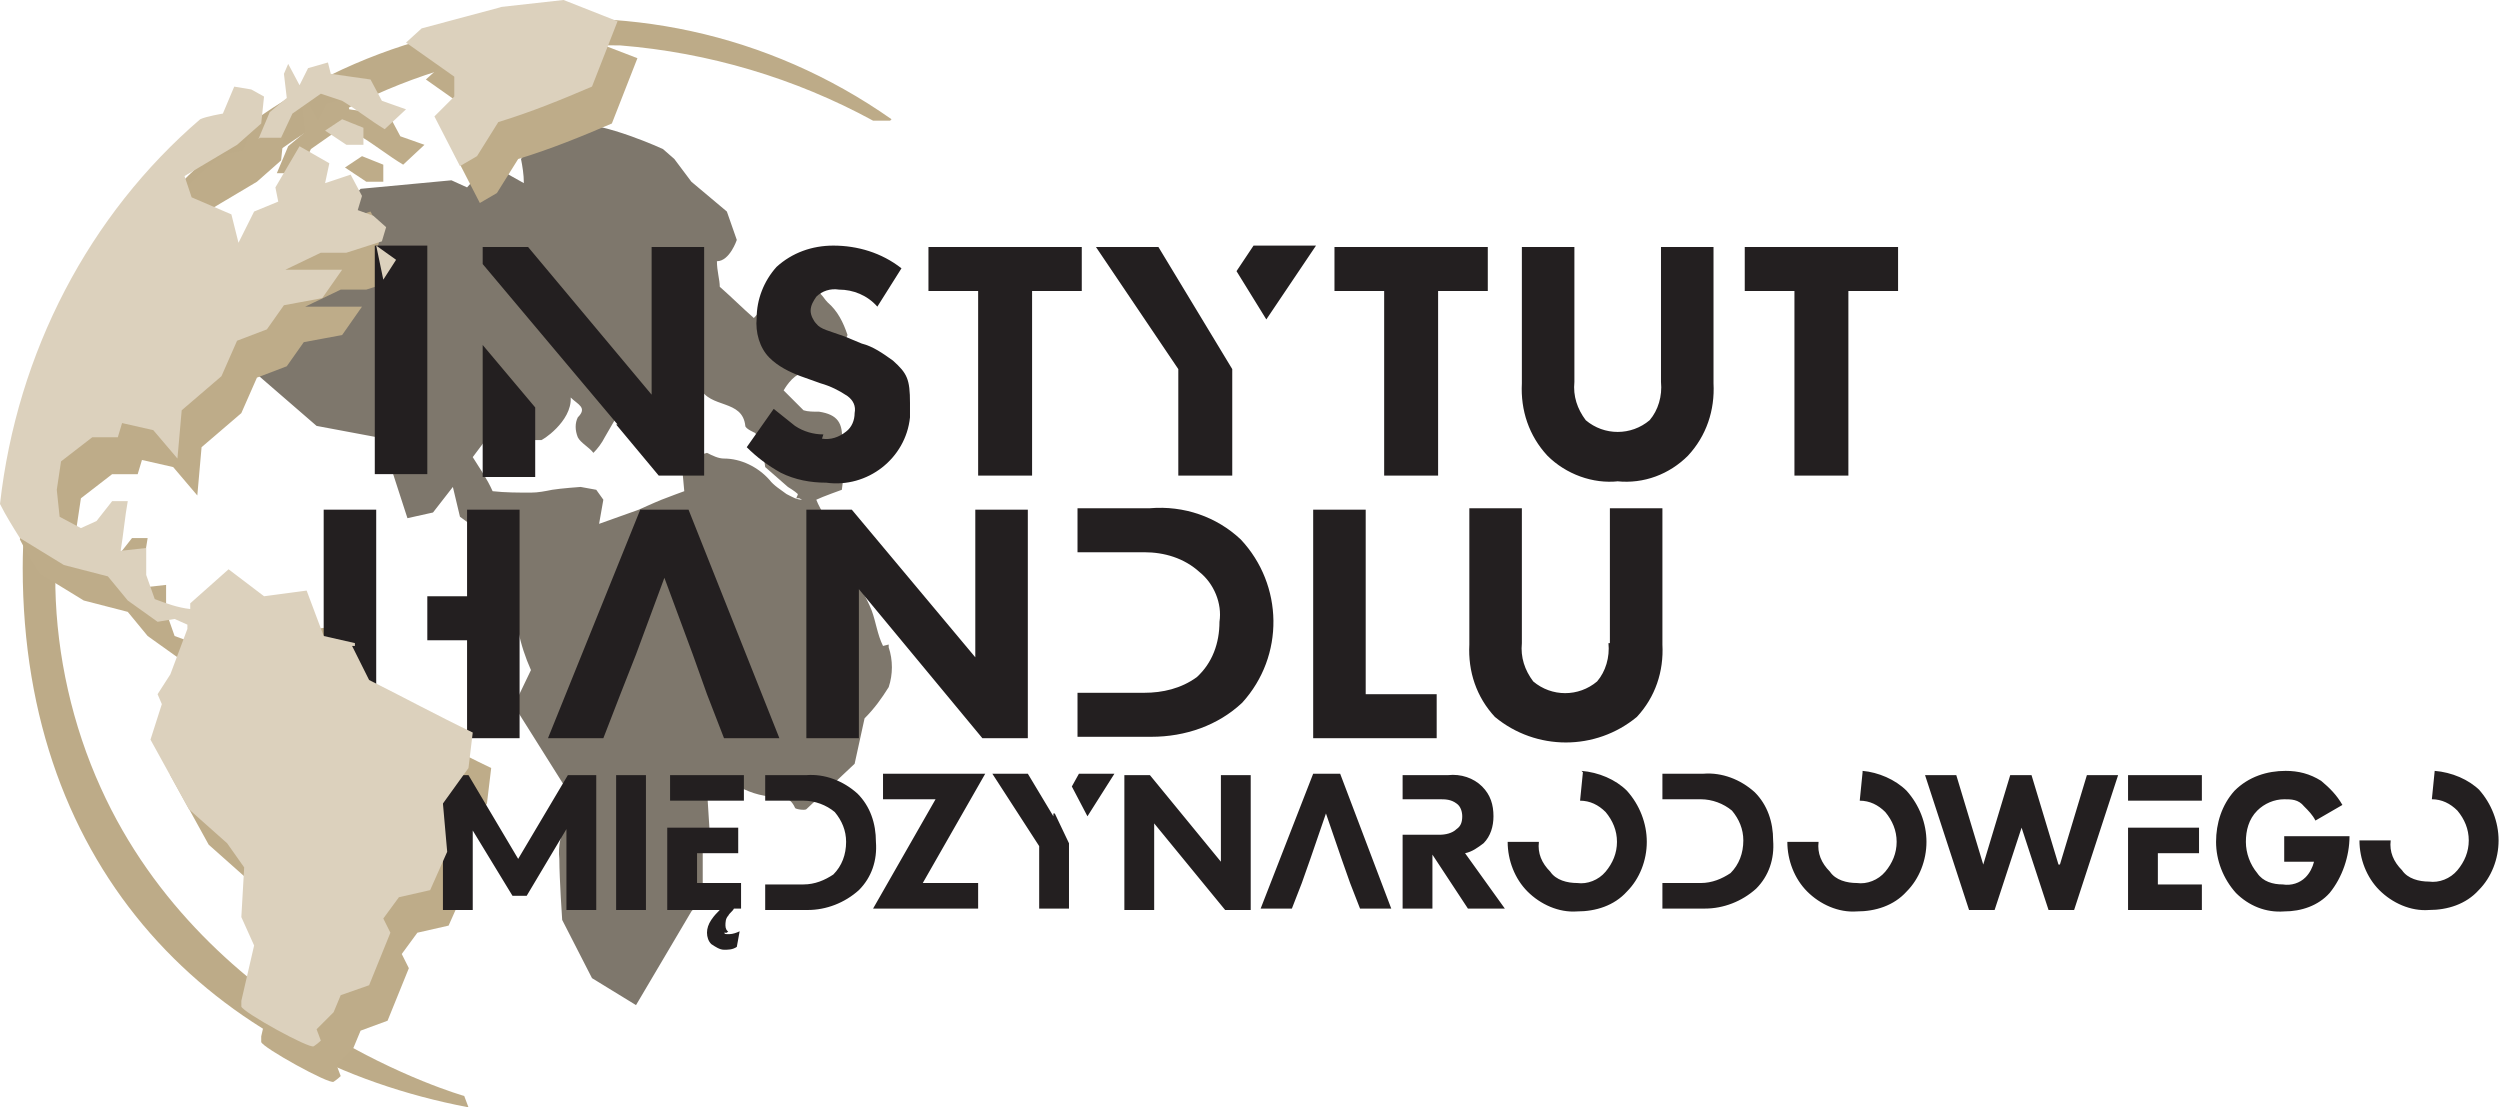 <?xml version="1.0" encoding="UTF-8"?>
<svg id="Warstwa_1" xmlns="http://www.w3.org/2000/svg" version="1.1" viewBox="0 0 176.1 78">
  <!-- Generator: Adobe Illustrator 29.2.1, SVG Export Plug-In . SVG Version: 2.1.0 Build 116)  -->
  <defs>
    <style>
      .st0 {
        fill: #231f20;
      }

      .st0, .st1 {
        fill-rule: evenodd;
      }

      .st1 {
        fill: #bdab88;
      }

      .st2 {
        fill: #7e776c;
      }

      .st3 {
        fill: #beac89;
      }

      .st4 {
        fill: #dcd1bd;
      }
    </style>
  </defs>
  <g id="ihm_logo">
    <path id="Path_1569" class="st2" d="M62.2,45.5c-.4-.8-.5-1.7-.8-2.5-.2-.5-.4-.9-.7-1.4l-.7-3.6-2-1.8s-.4-.7-.5-1c.4-.2,1.8-.7,1.8-.7l.2-1.6c-.1-.6-.2-1.2-.2-1.8.1-1.3-.3-1.9-1.6-2.1-.4,0-.8,0-1.1-.1l-1.4-1.4s.6-1.1,1.3-1.2c.1,0,.3,0,.4-.1-.2-1.3-1.5-1.4-2.1-2.2.6.2,1.1.4,1.8.5.2-.4.5-.8.7-1.2.4.4.8.8,1.2,1.1.3.1.5.2.8.1l.4-.9c-.3-.9-.7-1.7-1.4-2.3-.2-.2-.3-.4-.5-.6,0-.3,0-.7,0-1-.5-.4-.9-.8-1.5-1.1l-1.1.6c-.3.7-.7,1.4-1.2,2.1-.3.3-.5.7-.9,1.1-.8-.7-1.6-1.5-2.4-2.2,0-.5-.2-1.1-.2-1.8.9,0,1.4-1.5,1.4-1.5l-.7-2-2.5-2.1-1.2-1.6-.8-.7s-4.1-1.9-6.4-1.8c-.8,0-1.5,0-2.3.2.2,0,.2.2.1.4-.4.6-.9,1.2-1.4,1.9.1.5.2,1.1.2,1.7l-2.5-1.4-1.5,1.7-1.1-.5-6.4.6-9.8,10.9,6.7,5.8,4.8.9.4,1.9,1.2,3.7,1.8-.4,1.4-1.8.5,2.1,1.1.8c.2.3.4.7.5,1.1,0,.1-.1.2-.2.2-.1.4-.3.7-.5,1,.5,1.1,1.1,2.2,1.8,3.2.5.7,1.5,1.2,1.4,1.7.2,1,.5,1.9.9,2.8l-1.2,2.5,4.4,7c-.2.5-.4.9-.7,1.3-.4.7-.6,1.6-.5,2.5,0,1.4.2,4.3.2,4.3l2.1,4.1,3.1,1.9,3.9-6.6c.4-.4.7-1,.8-1.5v-3.2l.5-.7-.2-3.2,1.7-.5c.8.5,1.7.9,2.7,1,.7,0,1.4-.1,1.8.8,0,.1.7.2.8.1l3.4-3.2.7-3.2c.7-.7,1.2-1.4,1.7-2.2.3-.9.3-1.9,0-2.8v-.2ZM56.5,35.2c-.4,0-.7-.2-1.1-.4-.4-.3-.9-.6-1.2-1-.8-.9-2-1.5-3.2-1.5-.4,0-.8-.2-1.2-.4l-1.8.5.2,2.2s-1.1.4-1.6.6-1.6.7-1.6.7l-2.8,1,.3-1.7-.5-.7-1.1-.2s-1.4.1-2,.2c-.5.1-1,.2-1.5.2-.9,0-1.8,0-2.7-.1h0c-.4-.9-.9-1.6-1.4-2.4l.9-1.2h3.9c0,.1,2.2-1.3,2.1-3,.5.5,1.2.7.5,1.4-.2.4-.2.9,0,1.4.2.4.8.7,1.1,1.1.3-.3.6-.7.8-1.1.4-.7.8-1.4,1.2-2h.3c0,.5.2.9.4,1.4.3.7.6,1.4.9,2,0,.1.5.2.7.1.4-.2.7-.4,1-.7l.2-.8c-.2-.2-.5-.3-.8-.4-.4,0-.7,0-1.1.2,0-.1-.1-.2-.1-.3.4-.3.6-.8,1-.9,1.3-.2,2.4-1,3-2.1.7,1.5,3,.8,3.2,2.7,0,.2.7.5.7.5l.5.9.2,1.5,1.6,1.4s.5.3.7.5c0,.1-.1.2-.1.3h.2Z"/>
    <path id="Path_1570" class="st1" d="M62.8,8.4C45.3-3.9,21.2.2,8.8,17.6c-4.7,6.5-7.2,14.4-7.2,22.4,0,21.4,13.5,34.6,31.4,38l-.3-.8s-18.1-5.1-25.6-21.7c-2-4.4-3.1-9.3-3.2-14.1C3.7,20.1,21.6,2.7,43.7,3.2c6.2.5,12.3,2.3,17.8,5.3h1.2Z"/>
    <path id="Path_1571" class="st3" d="M36.7,3.1l-5.6,1.5-1.1,1,3.4,2.4v1.4l-1.4,1.4,1.8,3.5,1.2-.7,1.5-2.4c2.3-.7,4.5-1.6,6.6-2.5l1.8-4.6-3.9-1.5-4.5.5h.1ZM26.4,47.9l-2.2-.5-1.2-3.2-3,.4-2.5-1.9-2.7,2.4v.4c-.9-.1-1.7-.4-2.5-.7l-.6-1.7v-1.9l-1.8.2c.2-1.2.3-2.4.5-3.5h-1.1l-1.1,1.4-1.1.5-1.5-.8-.2-1.9.3-2,2.2-1.7h1.8l.3-1,2.2.5,1.7,2,.3-3.4,2.8-2.4,1.1-2.5,2.1-.8,1.2-1.7,2.7-.5,1.4-2h-4l2.5-1.2h1.8l2.5-.8.3-1-.9-.8-1.1-.4.3-1-.8-1.5-1.8.6.3-1.4-2.1-1.2-1.7,2.9.2,1-1.7.7-1.1,2.2-.5-2-2.8-1.2-.5-1.5,3.7-2.2,1.7-1.5.2-1.9-.9-.5-1.2-.2-.8,1.9s-1.2.2-1.6.4C7.7,17.6,2.6,27.4,1.4,38c.4.8.9,1.6,1.4,2.4l3.1,1.9,3.1.8,1.4,1.7,2.1,1.5,1.2-.2.9.4v.3l-1.2,3.2-.9,1.4.3.7-.8,2.5,2.7,4.9,2.7,2.4,1.2,1.7-.2,3.5.9,2-.9,3.9s0,0,0,.4c.1.4,4.8,3,5.1,2.8s.5-.4.5-.4l-.3-.8,1.2-1.2.5-1.2,1.9-.7,1.5-3.7-.5-1,1.1-1.5,2.2-.5,1.2-2.7-.3-3.4,1.8-2.5.3-2.5c-2.5-1.2-4.9-2.5-7.3-3.7l-1.2-2.4h.2ZM25.8,12.8h1.2v-1.2l-1.5-.6-1.2.8,1.5,1ZM19.6,12.2h1.5l.8-1.7c.7-.5,1.3-.9,2-1.4l1.5.5c1,.6,2,1.4,3,2l1.5-1.4-1.7-.6-.8-1.5-2.8-.4-.2-.8-1.4.4-.6,1.2-.8-1.5-.3.6.2,1.7-1.2,1-.8,1.9h0ZM28.3,22.2l.9-1.4-1.4-1,.5,2.4Z"/>
    <path id="Path_1572" class="st0" d="M37.7,28.7l-3.7-4.4v9.3h3.7v-4.8ZM43.4,29.9l3,3.6h3.2v-16.1h-3.7v10.4l-8.7-10.4h-3.2v1.2l9.5,11.3h0ZM58,30.6c-.7,0-1.4-.2-2-.6-.5-.4-1-.8-1.5-1.2l-1.9,2.7c.7.7,1.5,1.3,2.4,1.8,1,.5,2.1.7,3.2.7,2.9.4,5.6-1.7,5.9-4.6,0-.3,0-.7,0-1,0-1.7-.2-2.1-1.2-3-.7-.5-1.4-1-2.2-1.2l-1.2-.5c-1.1-.4-1.7-.5-2-.9-.2-.2-.4-.6-.4-.9,0-.4.2-.7.4-1,.4-.4,1-.6,1.6-.5,1,0,2,.4,2.7,1.2l1.7-2.7c-1.4-1.1-3.1-1.6-4.8-1.6-1.5,0-2.9.5-4,1.5-.9,1-1.4,2.3-1.4,3.6-.1,1,.2,2.1.9,2.8.6.6,1.4,1,2.2,1.3l1.4.5c.7.2,1.3.5,1.9.9.4.3.6.7.5,1.2,0,.5-.2,1-.6,1.3-.5.4-1.1.6-1.7.5h0ZM69,33.5h3.7v-13h3.5v-3.1h-10.8v3.1h3.5v13h0ZM68.7,46.3l-8.7-10.4h-3.2v16.1h3.7v-10.5l8.7,10.5h3.2v-16.1h-3.7v10.4ZM30.1,17.3h-3.7v16.1h3.7v-16.1ZM32.9,52h3.7v-16.1h-3.7v6.1h-2.8v3.1h2.8v6.9ZM40,54.6l-3.5,5.9-3.5-5.9h-1.8v9.5h2.1v-5.6l2.8,4.6h1l2.8-4.7v5.7h2.1v-9.5s-1.8,0-1.8,0ZM22.8,52h3.7v-16.1h-3.7v16.1ZM149.9,56.4h5.2v-1.8h-5.2v1.8ZM113.9,33.9c1.9.2,3.7-.5,5-1.8,1.3-1.4,1.9-3.2,1.8-5.1v-9.6h-3.7v9.5c.1,1-.2,2-.8,2.7-1.3,1.1-3.2,1.1-4.5,0-.6-.8-.9-1.7-.8-2.7v-9.5h-3.7v9.6c-.1,1.9.5,3.7,1.8,5.1,1.3,1.3,3.2,2,5,1.8ZM97.6,33.5h3.7v-13h3.5v-3.1h-10.8v3.1h3.5v13h0ZM126.5,33.5h3.7v-13h3.5v-3.1h-10.8v3.1h3.5v13h0ZM43.4,64.1h2.1v-9.5h-2.1v9.5ZM92.5,35.9v16.1h8.7v-3.1h-5v-13h-3.7ZM84.3,47.7c-1.1.8-2.4,1.1-3.7,1.1h-.9c0,0-3.8,0-3.8,0v3.1h5.2c2.4,0,4.7-.8,6.4-2.4,3-3.3,2.9-8.3-.1-11.5-1.7-1.6-4-2.4-6.4-2.2h-5.1v3.1h4.7c1.4,0,2.8.4,3.9,1.4,1,.8,1.6,2.2,1.4,3.5,0,1.5-.5,2.9-1.6,3.9h0ZM92.7,17.3h-4.4l-1.2,1.8,2.1,3.4,3.5-5.2h0ZM83.1,33.5h3.7v-7.5h0l-5.2-8.6h-4.4l5.8,8.6v7.5h0ZM174.7,55.7c-.8-.8-2-1.3-3.2-1.4l-.2,2c.7,0,1.3.3,1.8.8.5.6.8,1.3.8,2.1,0,.8-.3,1.5-.8,2.1-.5.6-1.3.9-2,.8-.7,0-1.5-.2-1.9-.8-.6-.6-.9-1.3-.8-2.1h-2.2c0,1.3.5,2.6,1.4,3.5.9.9,2.2,1.5,3.5,1.4,1.3,0,2.6-.4,3.5-1.4.9-.9,1.4-2.2,1.4-3.5,0-1.3-.5-2.6-1.4-3.6h0ZM131.2,54.4l-.2,2c.7,0,1.3.3,1.8.8.5.6.8,1.3.8,2.1,0,.8-.3,1.5-.8,2.1-.5.6-1.3.9-2,.8-.7,0-1.5-.2-1.9-.8-.6-.6-.9-1.3-.8-2.1h-2.2c0,1.3.5,2.6,1.4,3.5.9.9,2.2,1.5,3.5,1.4,1.3,0,2.6-.4,3.5-1.4.9-.9,1.4-2.2,1.4-3.5,0-1.3-.5-2.6-1.4-3.6-.8-.8-2-1.3-3.1-1.4h0ZM120,54.5h-2.9v1.8h2.7c.8,0,1.6.3,2.2.8.5.6.8,1.3.8,2.1,0,.9-.3,1.7-.9,2.3-.6.4-1.3.7-2.1.7h-2.7v1.8h3c1.3,0,2.6-.5,3.6-1.4.9-.9,1.3-2.1,1.2-3.4,0-1.3-.4-2.5-1.3-3.4-1-.9-2.3-1.4-3.6-1.3h0ZM113.3,45.3c.1,1-.2,2-.8,2.7-1.3,1.1-3.2,1.1-4.5,0-.6-.8-.9-1.7-.8-2.7v-9.5h-3.7v9.6c-.1,1.9.5,3.7,1.8,5.1,2.9,2.4,7.1,2.4,10,0,1.3-1.4,1.9-3.2,1.8-5.1v-9.6h-3.7v9.5ZM104.5,59.4c.5-.5.7-1.2.7-1.9,0-.8-.2-1.5-.8-2.1-.6-.6-1.5-.9-2.4-.8h-3.2v1.7h2.6c.4,0,.8,0,1.2.3.3.2.4.6.4.9,0,.4-.1.7-.4.9-.3.3-.8.4-1.2.4h-2.6v5.2h2.1v-3.8l2.5,3.8h2.6l-2.8-3.9c.5-.1.9-.4,1.3-.7h0ZM111.5,54.4l-.2,2c.7,0,1.3.3,1.8.8.5.6.8,1.3.8,2.1,0,.8-.3,1.5-.8,2.1-.5.6-1.3.9-2,.8-.7,0-1.5-.2-1.9-.8-.6-.6-.9-1.3-.8-2.1h-2.2c0,1.3.5,2.6,1.4,3.5.9.9,2.2,1.5,3.5,1.4,1.3,0,2.6-.4,3.5-1.4.9-.9,1.4-2.2,1.4-3.5,0-1.3-.5-2.6-1.4-3.6-.8-.8-2-1.3-3.2-1.4h0ZM160.8,60.7h2.2c-.1.4-.3.8-.6,1.1-.4.4-1,.6-1.6.5-.7,0-1.4-.2-1.8-.8-.5-.6-.8-1.4-.8-2.2,0-.8.2-1.6.8-2.2.5-.5,1.2-.8,1.9-.8.5,0,1,0,1.4.5.3.3.6.6.8,1l1.9-1.1c-.4-.7-.9-1.2-1.5-1.7-.8-.5-1.6-.7-2.5-.7-1.3,0-2.6.4-3.6,1.4-.9,1-1.3,2.3-1.3,3.6,0,1.3.5,2.6,1.4,3.6.9.9,2.1,1.4,3.4,1.3,1.2,0,2.4-.4,3.2-1.3.9-1.1,1.4-2.6,1.4-4h0c0,0-4.6,0-4.6,0v1.8h0ZM152,60.1h2.9v-1.8h-5v5.8h5.2v-1.8h-3.1v-2.1h0ZM145,60.9l-1.9-6.3h-1.5l-1.9,6.3-1.9-6.3h-2.2l3.1,9.5h1.8l1.9-5.8,1.9,5.8h1.8l3.1-9.5h-2.2l-1.9,6.3h0ZM75.5,55.4l1.1,2.1,1.9-3h-2.5l-.5.9ZM62.2,54.5v1.8h3.7l-4.4,7.7h7.4v-1.8h-3.9l4.4-7.7s-7.2,0-7.2,0ZM51.3,65.6c-.1,0-.2-.2-.2-.4,0-.2,0-.5.2-.7.1-.2.3-.3.4-.5h.5v-1.8h-3.1v-2.1h2.9v-1.8h-5v5.8h3.7c-.2.2-.4.4-.6.7-.2.3-.3.6-.3.9,0,.3.1.6.3.8.3.2.6.4.9.4.3,0,.6,0,.9-.2l.2-1.1c-.2.1-.5.2-.7.2-.4,0-.3,0-.4-.1h.2ZM60.4,55.9c-1-.9-2.3-1.4-3.6-1.3h-2.9v1.8h2.7c.8,0,1.6.3,2.2.8.5.6.8,1.3.8,2.1,0,.9-.3,1.7-.9,2.3-.6.4-1.3.7-2.1.7h-2.7v1.8h3c1.3,0,2.6-.5,3.6-1.4.9-.9,1.3-2.1,1.2-3.4,0-1.3-.4-2.5-1.3-3.4h0ZM47.2,56.4h5.2v-1.8h-5.2v1.8ZM86,60.7l-5-6.1h-1.8v9.5h2.1v-6.1l5,6.1h1.8v-9.5h-2.1v6.1ZM92.5,54.5l-3.7,9.5h2.2l.7-1.8.6-1.7,1.1-3.2,1.1,3.2.6,1.7.7,1.8h2.2l-3.6-9.5h-1.9,0ZM74.2,57.5l-1.8-3h-2.5l3.3,5.1v4.4h2.1v-4.6c0,0-1-2.1-1-2.1h-.1ZM49.8,48.9l1.2,3.1h3.9l-6.4-16.1h-3.4l-6.5,16.1h3.9l1.2-3.1,1.1-2.8,2-5.4,2,5.4,1,2.8h0Z"/>
    <path id="Path_1573" class="st4" d="M35.3.5l-5.6,1.5-1.1,1,3.4,2.4v1.4l-1.4,1.4,1.8,3.5,1.2-.7,1.5-2.4c2.3-.7,4.5-1.6,6.6-2.5l1.8-4.6L39.7,0l-4.5.5h.1ZM25,45.3l-2.2-.5-1.2-3.2-3,.4-2.5-1.9-2.7,2.4v.4c-.9-.1-1.7-.4-2.5-.7l-.6-1.7v-1.9l-1.8.2c.2-1.2.3-2.4.5-3.5h-1.1l-1.1,1.4-1.1.5-1.5-.8-.2-1.9.3-2,2.2-1.7h1.8l.3-1,2.2.5,1.7,2,.3-3.4,2.8-2.4,1.1-2.5,2.1-.8,1.2-1.7,2.7-.5,1.4-2h-4l2.5-1.2h1.8l2.5-.8.3-1-.9-.8-1.1-.4.3-1-.8-1.5-1.8.6.3-1.4-2.1-1.2-1.7,2.9.2,1-1.7.7-1.1,2.2-.5-2-2.8-1.2-.5-1.5,3.7-2.2,1.7-1.5.2-1.9-.9-.5-1.2-.2-.8,1.9s-1.2.2-1.6.4C6.3,15.1,1.2,24.8,0,35.5c.4.8.9,1.6,1.4,2.4l3.1,1.9,3.1.8,1.4,1.7,2.1,1.5,1.2-.2.9.4v.3l-1.2,3.2-.9,1.4.3.7-.8,2.5,2.7,4.9,2.7,2.4,1.2,1.7-.2,3.5.9,2-.9,3.9s0,0,0,.4c.1.4,4.8,3,5.1,2.8s.5-.4.5-.4l-.3-.8,1.2-1.2.5-1.2,2-.7,1.5-3.7-.5-1,1.1-1.5,2.2-.5,1.2-2.7-.3-3.4,1.8-2.5.3-2.5c-2.5-1.2-4.9-2.5-7.3-3.7l-1.2-2.4h.2ZM24.4,10.2h1.2v-1.2l-1.5-.6-1.2.8,1.5,1ZM18.3,9.7h1.5l.8-1.7c.7-.5,1.3-.9,2-1.4l1.5.5c1,.6,2,1.4,3,2l1.5-1.4-1.7-.6-.8-1.5-2.8-.4-.2-.8-1.4.4-.6,1.2-.8-1.5-.3.7.2,1.7-1.2,1-.8,1.9h0ZM27,19.7l.9-1.4-1.4-1,.5,2.4Z"/>
  </g>
</svg>